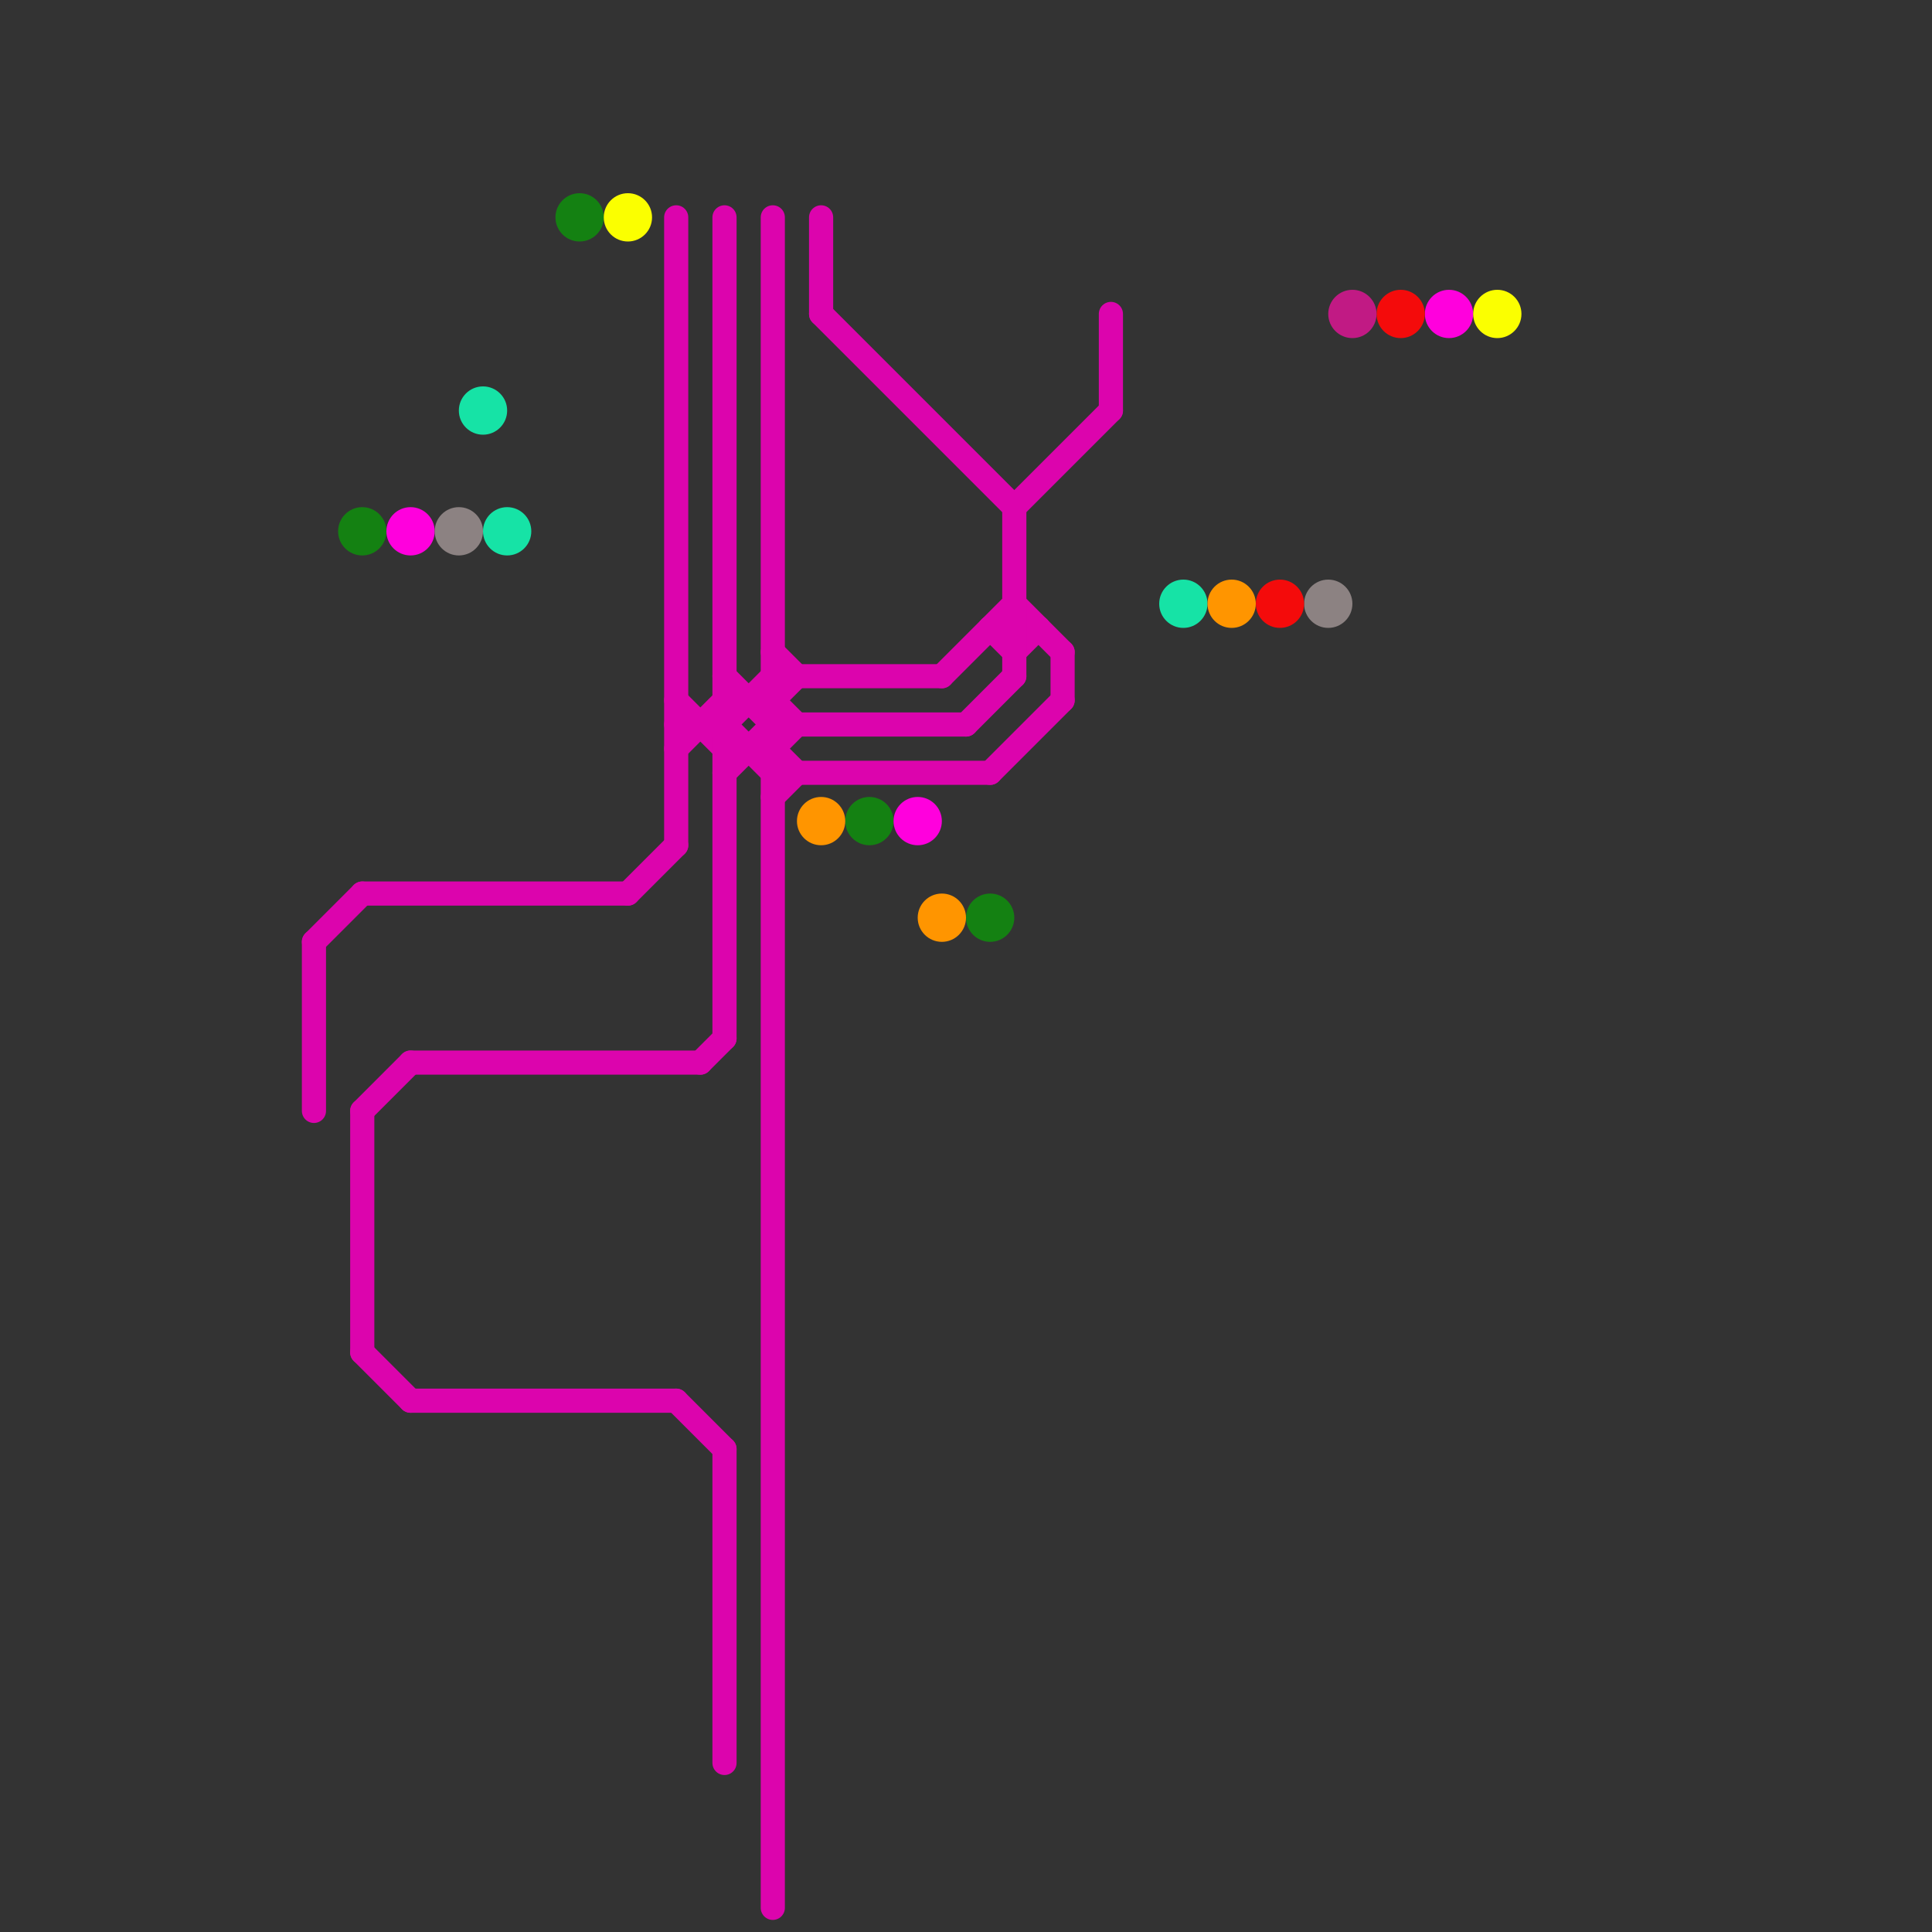 
<svg version="1.1" xmlns="http://www.w3.org/2000/svg" viewBox="0 0 80 80">
<rect x="0" y="0" width="80" height="80" fill="#333333" stroke="none"/>
<style>text { font: 1px Helvetica; font-weight: 600; white-space: pre; dominant-baseline: central; } line { stroke-width: 1; fill: none; stroke-linecap: round; stroke-linejoin: round; } .c0 { stroke: #dc04ad } .c1 { stroke: #148112 } .c2 { stroke: #ff00dd } .c3 { stroke: #8c8282 } .c4 { stroke: #16e3a6 } .c5 { stroke: #fbff00 } .c6 { stroke: #ff9500 } .c7 { stroke: #f40b0b } .c8 { stroke: #c11a84 }</style><defs><g id="wm-xf"><circle r="1.2" fill="#000"/><circle r="0.9" fill="#fff"/><circle r="0.6" fill="#000"/><circle r="0.3" fill="#fff"/></g><g id="wm"><circle r="0.6" fill="#000"/><circle r="0.3" fill="#fff"/></g></defs><line class="c0" x1="28" y1="29" x2="30" y2="31"/><line class="c0" x1="29" y1="44" x2="30" y2="43"/><line class="c0" x1="30" y1="60" x2="30" y2="73"/><line class="c0" x1="28" y1="58" x2="30" y2="60"/><line class="c0" x1="32" y1="31" x2="33" y2="30"/><line class="c0" x1="42" y1="27" x2="43" y2="26"/><line class="c0" x1="34" y1="13" x2="42" y2="21"/><line class="c0" x1="28" y1="9" x2="28" y2="35"/><line class="c0" x1="30" y1="9" x2="30" y2="43"/><line class="c0" x1="30" y1="30" x2="32" y2="32"/><line class="c0" x1="13" y1="39" x2="13" y2="46"/><line class="c0" x1="32" y1="29" x2="33" y2="28"/><line class="c0" x1="32" y1="30" x2="40" y2="30"/><line class="c0" x1="30" y1="31" x2="32" y2="31"/><line class="c0" x1="17" y1="58" x2="28" y2="58"/><line class="c0" x1="13" y1="39" x2="15" y2="37"/><line class="c0" x1="32" y1="28" x2="39" y2="28"/><line class="c0" x1="32" y1="27" x2="33" y2="28"/><line class="c0" x1="40" y1="30" x2="42" y2="28"/><line class="c0" x1="32" y1="31" x2="33" y2="32"/><line class="c0" x1="42" y1="21" x2="46" y2="17"/><line class="c0" x1="15" y1="37" x2="26" y2="37"/><line class="c0" x1="30" y1="30" x2="32" y2="28"/><line class="c0" x1="15" y1="56" x2="17" y2="58"/><line class="c0" x1="30" y1="32" x2="32" y2="30"/><line class="c0" x1="42" y1="25" x2="44" y2="27"/><line class="c0" x1="39" y1="28" x2="42" y2="25"/><line class="c0" x1="32" y1="29" x2="33" y2="30"/><line class="c0" x1="46" y1="13" x2="46" y2="17"/><line class="c0" x1="28" y1="31" x2="30" y2="29"/><line class="c0" x1="15" y1="46" x2="15" y2="56"/><line class="c0" x1="26" y1="37" x2="28" y2="35"/><line class="c0" x1="41" y1="26" x2="43" y2="26"/><line class="c0" x1="32" y1="9" x2="32" y2="79"/><line class="c0" x1="42" y1="21" x2="42" y2="28"/><line class="c0" x1="41" y1="32" x2="44" y2="29"/><line class="c0" x1="28" y1="30" x2="30" y2="30"/><line class="c0" x1="30" y1="28" x2="32" y2="30"/><line class="c0" x1="32" y1="33" x2="33" y2="32"/><line class="c0" x1="15" y1="46" x2="17" y2="44"/><line class="c0" x1="17" y1="44" x2="29" y2="44"/><line class="c0" x1="30" y1="29" x2="32" y2="29"/><line class="c0" x1="44" y1="27" x2="44" y2="29"/><line class="c0" x1="41" y1="26" x2="42" y2="27"/><line class="c0" x1="32" y1="32" x2="41" y2="32"/><line class="c0" x1="34" y1="9" x2="34" y2="13"/><circle cx="36" cy="34" r="1" fill="#148112" /><circle cx="15" cy="22" r="1" fill="#148112" /><circle cx="24" cy="9" r="1" fill="#148112" /><circle cx="41" cy="38" r="1" fill="#148112" /><circle cx="17" cy="22" r="1" fill="#ff00dd" /><circle cx="60" cy="13" r="1" fill="#ff00dd" /><circle cx="38" cy="34" r="1" fill="#ff00dd" /><circle cx="55" cy="25" r="1" fill="#8c8282" /><circle cx="19" cy="22" r="1" fill="#8c8282" /><circle cx="20" cy="17" r="1" fill="#16e3a6" /><circle cx="49" cy="25" r="1" fill="#16e3a6" /><circle cx="21" cy="22" r="1" fill="#16e3a6" /><circle cx="62" cy="13" r="1" fill="#fbff00" /><circle cx="26" cy="9" r="1" fill="#fbff00" /><circle cx="34" cy="34" r="1" fill="#ff9500" /><circle cx="39" cy="38" r="1" fill="#ff9500" /><circle cx="51" cy="25" r="1" fill="#ff9500" /><circle cx="58" cy="13" r="1" fill="#f40b0b" /><circle cx="53" cy="25" r="1" fill="#f40b0b" /><circle cx="56" cy="13" r="1" fill="#c11a84" />
</svg>
